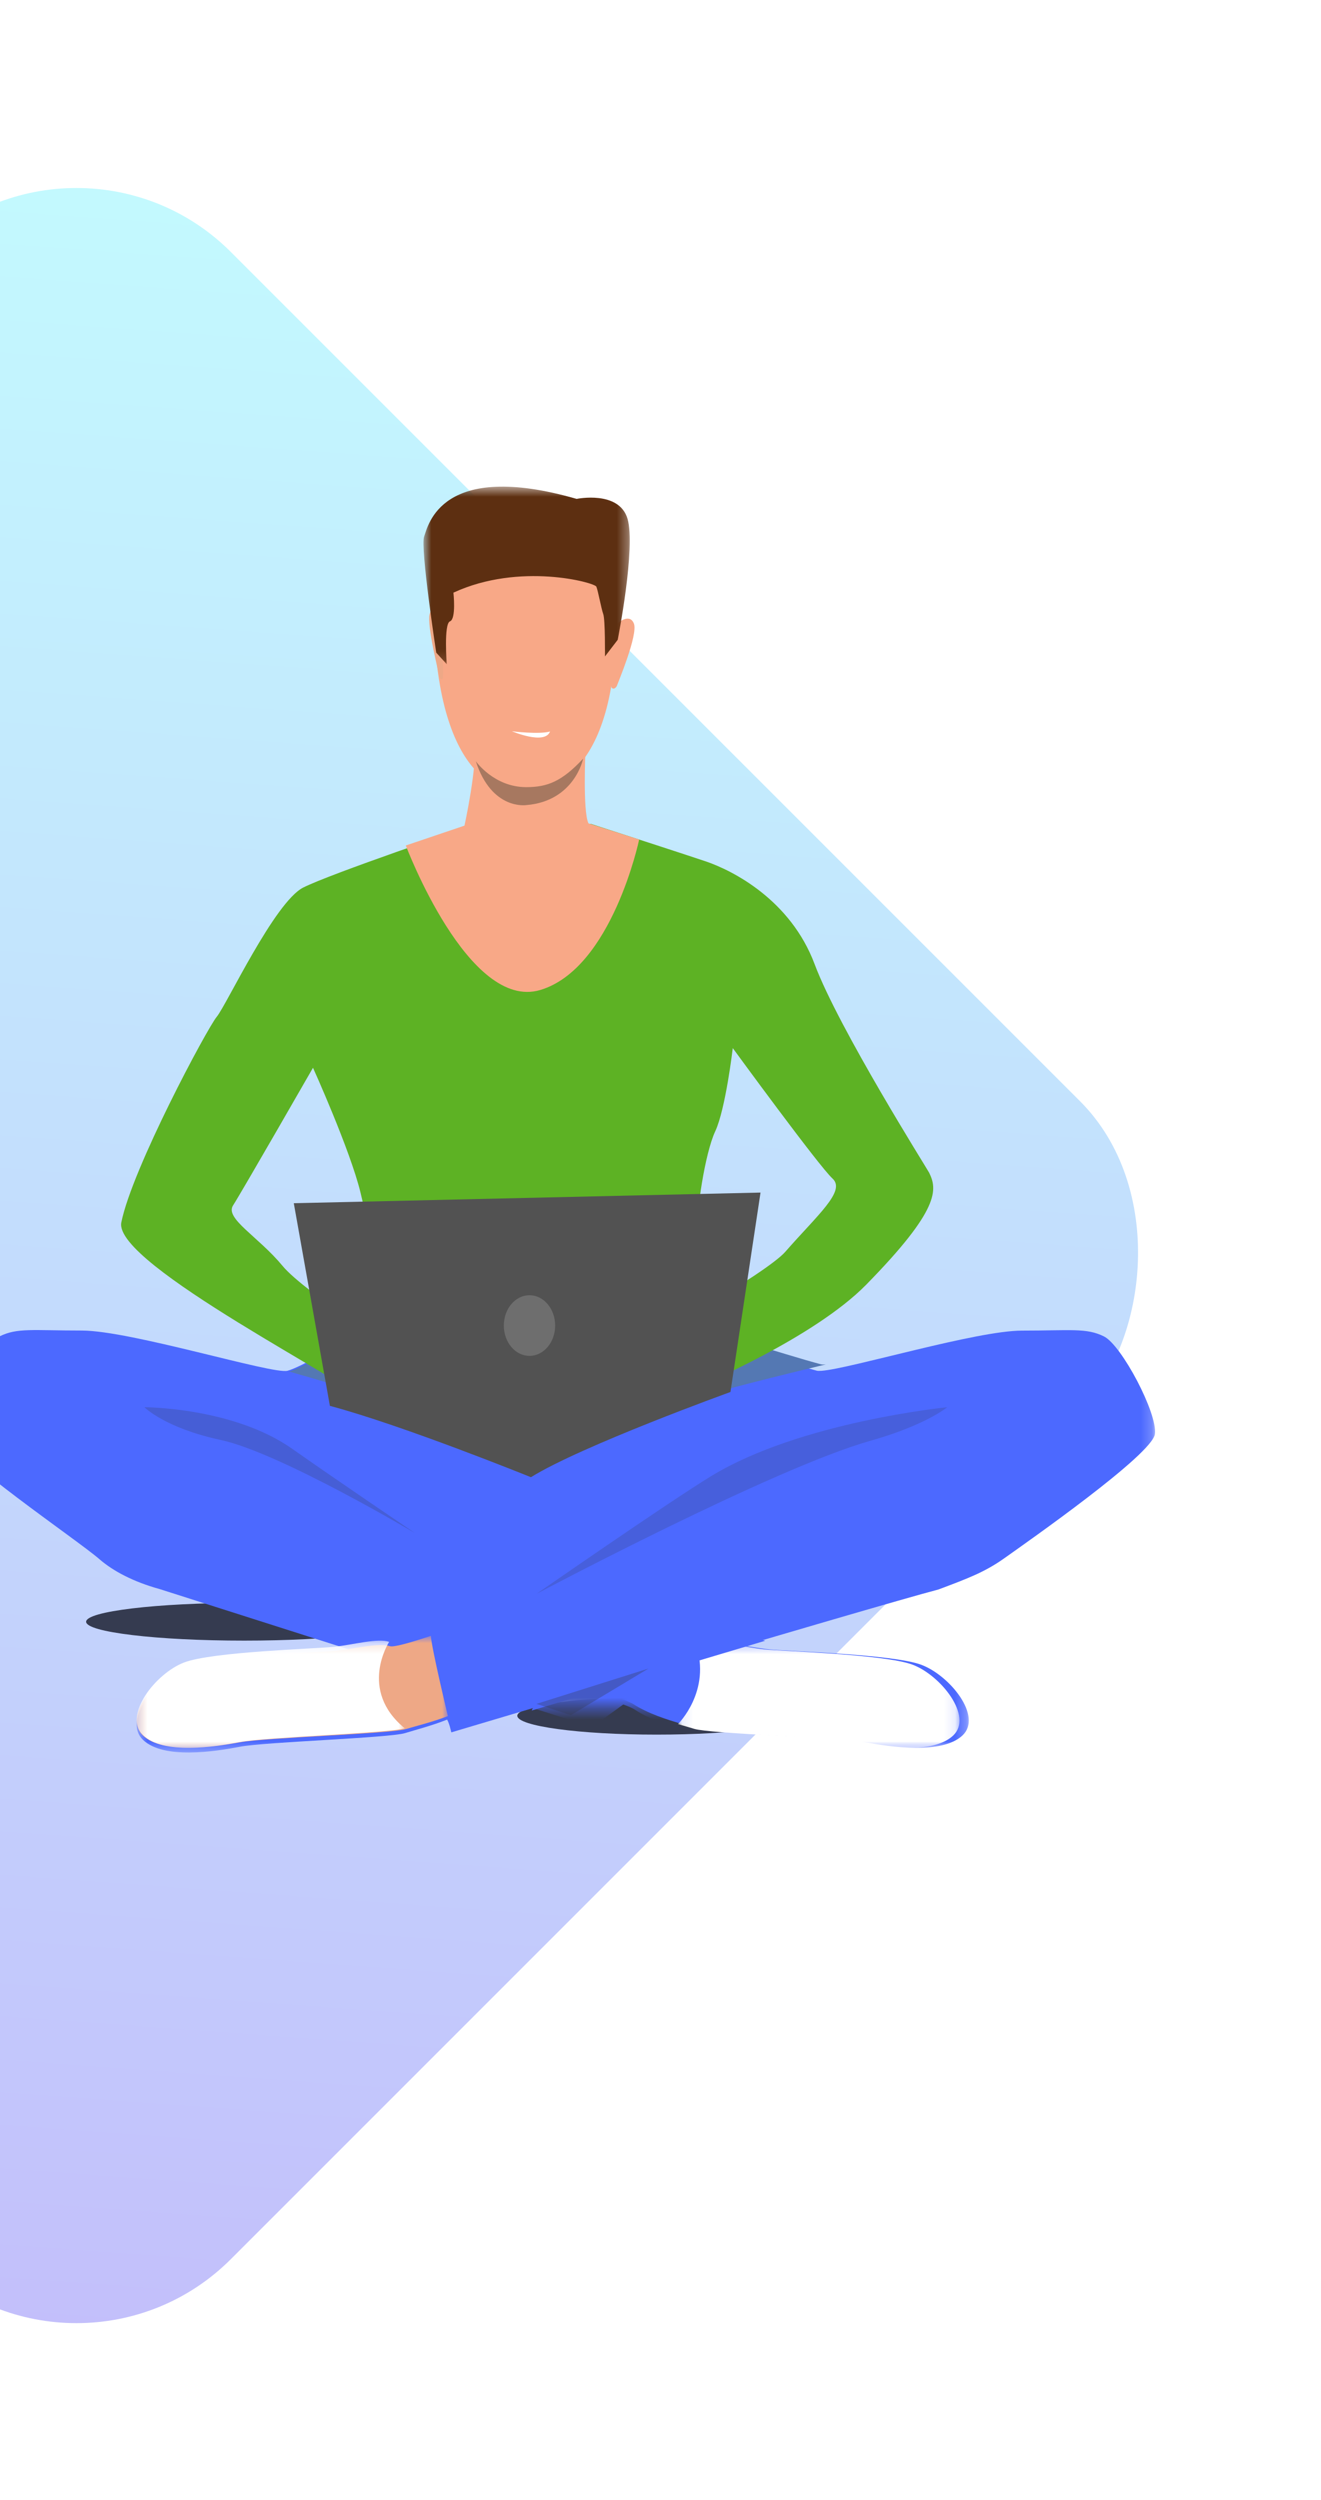 <svg width="121" height="229" viewBox="0 0 121 229" fill="none" xmlns="http://www.w3.org/2000/svg">
<g opacity="0.296" filter="url(#filter0_d_1_1217)">
<rect x="7" y="0.934" width="150" height="150" rx="20" transform="rotate(45 7 0.934)" fill="url(#paint0_linear_1_1217)"/>
</g>
<path fill-rule="evenodd" clip-rule="evenodd" d="M36.842 148.54C36.842 149.494 30.361 150.269 22.365 150.269C14.369 150.269 7.888 149.494 7.888 148.54C7.888 147.584 14.369 146.808 22.365 146.808C30.361 146.808 36.842 147.584 36.842 148.54" fill="#353B50"/>
<path fill-rule="evenodd" clip-rule="evenodd" d="M72.904 157.151C72.904 158.105 67.191 158.879 60.144 158.879C53.096 158.879 47.384 158.105 47.384 157.151C47.384 156.195 53.096 155.419 60.144 155.419C67.191 155.419 72.904 156.195 72.904 157.151" fill="#353B50"/>
<mask id="mask0_1_1217" style="mask-type:luminance" maskUnits="userSpaceOnUse" x="12" y="119" width="94" height="42">
<path fill-rule="evenodd" clip-rule="evenodd" d="M12.52 119.284H105.8V160.517H12.52V119.284Z" fill="white"/>
</mask>
<g mask="url(#mask0_1_1217)">
<path fill-rule="evenodd" clip-rule="evenodd" d="M91.995 142.722C90.21 143.99 88.657 144.572 85.958 145.585C79.822 147.196 41.339 158.671 41.339 158.671C41.237 158.281 41.183 157.941 40.957 157.502C39.52 158.074 38.041 158.446 37.102 158.739C35.67 159.186 24.297 159.543 21.968 159.991C19.64 160.438 14.984 161.153 13.104 159.365C11.223 157.575 14.269 153.729 16.865 152.743C19.461 151.759 28.954 151.49 30.655 151.312C32.357 151.133 34.595 150.506 35.67 150.864C36.009 150.976 37.51 150.537 39.404 149.882C39.358 149.186 39.346 148.747 39.346 148.747L49.451 145.836L47.58 127.958C47.58 127.958 51.976 111.405 69.54 124.033C69.54 124.033 73.459 125.184 74.802 125.541C74.896 125.567 75.047 125.57 75.252 125.555C77.931 125.353 89.446 121.874 93.606 121.874C98.084 121.874 99.517 121.604 101.128 122.411C102.74 123.215 106.054 129.478 105.785 131.358C105.516 133.237 94.219 141.142 91.995 142.722Z" fill="#4C69FF"/>
</g>
<mask id="mask1_1_1217" style="mask-type:luminance" maskUnits="userSpaceOnUse" x="-9" y="115" width="94" height="42">
<path fill-rule="evenodd" clip-rule="evenodd" d="M-9 115.433H84.465V156.411H-9V115.433Z" fill="white"/>
</mask>
<g mask="url(#mask1_1_1217)">
<path fill-rule="evenodd" clip-rule="evenodd" d="M79.273 160.157C76.941 159.707 65.545 159.348 64.11 158.899C62.673 158.448 59.982 157.821 58.097 156.56C57.946 156.459 57.599 156.309 57.09 156.118L54.239 158.179L14.62 145.545C12.246 144.893 10.362 143.902 9.108 142.81C7.044 141.012 -4.44 133.282 -4.71 131.394C-4.978 129.506 -1.659 123.214 -0.045 122.406C1.571 121.596 3.007 121.867 7.492 121.867C11.978 121.867 24.989 125.911 26.335 125.551C26.947 125.388 28.214 124.741 29.414 124.085C30.854 123.297 32.197 122.496 32.197 122.496C51.466 113.879 53.611 127.979 53.611 127.979L52.47 145.386C52.47 145.386 54.077 146.184 56.166 147.178L65.716 149.882L64.467 150.785C65.007 150.96 65.389 151.041 65.545 150.988C66.622 150.629 68.864 151.258 70.569 151.438C72.274 151.617 81.784 151.887 84.387 152.876C86.989 153.866 90.039 157.729 88.155 159.527C86.271 161.325 81.605 160.605 79.273 160.157Z" fill="#4C69FF"/>
</g>
<path fill-rule="evenodd" clip-rule="evenodd" d="M41.446 130.599C38.324 128.94 26.483 125.623 26.483 125.623C27.074 125.463 28.296 124.83 29.453 124.188C30.735 124.279 39.392 129.38 41.446 130.599Z" fill="#5478B3"/>
<path fill-rule="evenodd" clip-rule="evenodd" d="M57.264 130.172C57.392 130.081 65.453 124.127 69.684 123.334C69.684 123.334 73.841 124.609 75.193 124.959C75.289 124.984 75.441 124.988 75.646 124.972C75.647 124.972 60.107 128.637 57.264 130.172Z" fill="#5478B3"/>
<mask id="mask2_1_1217" style="mask-type:luminance" maskUnits="userSpaceOnUse" x="56" y="150" width="33" height="11">
<path fill-rule="evenodd" clip-rule="evenodd" d="M56.977 150.436H88.739V160.089H56.977V150.436Z" fill="white"/>
</mask>
<g mask="url(#mask2_1_1217)">
<path fill-rule="evenodd" clip-rule="evenodd" d="M88.153 158.961C86.261 160.714 81.579 160.012 79.239 159.575C76.898 159.136 65.461 158.785 64.021 158.348C63.605 158.221 63.088 158.081 62.515 157.915H62.514C61.093 157.507 59.334 156.942 57.987 156.067C57.835 155.969 57.487 155.822 56.977 155.636L64.172 150.581L64.379 150.436C64.921 150.606 65.305 150.685 65.461 150.633C66.542 150.284 68.793 150.897 70.503 151.072C72.215 151.247 81.759 151.51 84.371 152.474C86.982 153.439 90.043 157.207 88.153 158.961" fill="#4C69FF"/>
</g>
<mask id="mask3_1_1217" style="mask-type:luminance" maskUnits="userSpaceOnUse" x="62" y="150" width="26" height="11">
<path fill-rule="evenodd" clip-rule="evenodd" d="M62.101 150.436H87.887V160.089H62.101V150.436Z" fill="white"/>
</mask>
<g mask="url(#mask3_1_1217)">
<path fill-rule="evenodd" clip-rule="evenodd" d="M87.31 158.961C85.451 160.714 80.847 160.012 78.546 159.575C76.245 159.136 65 158.785 63.584 158.348C63.176 158.221 62.667 158.081 62.103 157.915H62.102C62.102 157.913 62.101 157.913 62.101 157.913C62.101 157.913 65.196 154.882 63.733 150.581L63.936 150.436C64.469 150.606 64.846 150.685 65 150.633C66.063 150.284 68.276 150.897 69.957 151.072C71.64 151.247 81.024 151.51 83.592 152.474C86.159 153.439 89.169 157.207 87.31 158.961" fill="white"/>
</g>
<path fill-rule="evenodd" clip-rule="evenodd" d="M33.384 127.947C33.404 127.994 33.4 128.029 33.369 128.051C33.195 128.182 33.224 128.126 33.384 127.947" fill="#E55353"/>
<path fill-rule="evenodd" clip-rule="evenodd" d="M71.932 114.654C71.056 115.658 67.595 117.877 64.48 119.704C64.244 117.527 63.885 114.1 63.846 112.869C63.787 111.008 64.56 105.665 65.512 103.623C66.466 101.582 67.12 95.999 67.12 95.999C67.12 95.999 75.005 106.805 76.256 107.946C77.505 109.086 74.891 111.267 71.932 114.654M25.88 115.944C23.647 113.243 20.575 111.608 21.348 110.407C22.123 109.207 28.67 97.8 28.67 97.8C28.67 97.8 32.062 105.303 33.016 109.207C33.968 113.109 33.893 114.896 33.491 116.11C33.13 117.198 32.841 117.939 32.517 121.182C29.848 119.342 26.902 117.183 25.88 115.944M85.105 107.406C84.955 107.102 76.822 94.197 74.619 88.314C72.416 82.43 67.12 79.728 64.621 78.888C63.728 78.589 62.139 78.066 60.462 77.519C57.443 76.535 54.145 75.466 54.145 75.466H43.728C43.728 75.466 40.119 76.686 36.287 78.041C36.285 78.043 36.284 78.043 36.284 78.043C32.752 79.292 29.034 80.656 27.777 81.291C25.158 82.61 20.754 92.036 19.861 93.117C18.968 94.197 12.102 107.033 11.112 111.968C10.342 115.8 32.889 127.025 33.505 128.462C34.22 127.663 37.503 124.488 37.503 124.488C37.503 124.488 36.451 123.821 34.97 122.837C41.01 123.118 55.769 122.591 57.887 122.699C58.313 122.72 58.776 122.707 59.251 122.669C59.249 122.67 59.249 122.671 59.249 122.671C59.903 123.152 64.129 126.917 64.129 126.917C64.129 126.917 74.546 122.555 79.337 117.672C86.139 110.738 85.853 108.937 85.105 107.406" fill="#5DB224"/>
<path fill-rule="evenodd" clip-rule="evenodd" d="M49.42 46.481C49.42 46.481 57.513 47.776 56.281 60.646C55.049 73.517 47.906 72.462 47.428 72.448C46.951 72.435 40.257 72.684 39.736 56.97C39.736 56.97 39.507 45.35 49.42 46.481" fill="#F8A887"/>
<path fill-rule="evenodd" clip-rule="evenodd" d="M46.89 66.978C46.89 66.978 49.365 67.29 50.383 66.999C49.906 68.262 46.89 66.978 46.89 66.978" fill="white"/>
<path fill-rule="evenodd" clip-rule="evenodd" d="M56.564 57.1C56.564 57.1 57.66 56.104 58.063 57.113C58.466 58.121 56.567 62.62 56.499 62.831C56.499 62.831 56.298 63.223 56.035 63.007C55.772 62.791 56.564 57.1 56.564 57.1" fill="#F8A887"/>
<path fill-rule="evenodd" clip-rule="evenodd" d="M40.3 56.259C40.3 56.259 39.62 55.248 39.35 56.247C39.081 57.246 40.209 61.761 40.259 61.972C40.259 61.972 40.381 62.365 40.551 62.155C40.72 61.945 40.3 56.259 40.3 56.259" fill="#EEA886"/>
<mask id="mask4_1_1217" style="mask-type:luminance" maskUnits="userSpaceOnUse" x="38" y="44" width="20" height="17">
<path fill-rule="evenodd" clip-rule="evenodd" d="M38.791 44.572H57.684V60.841H38.791V44.572Z" fill="white"/>
</mask>
<g mask="url(#mask4_1_1217)">
<path fill-rule="evenodd" clip-rule="evenodd" d="M56.583 58.599L55.412 60.128C55.412 60.128 55.445 56.773 55.257 56.247C55.069 55.722 54.781 54.114 54.625 53.734C54.468 53.356 47.6 51.474 41.533 54.284C41.533 54.284 41.8 56.697 41.217 56.911C40.637 57.126 40.922 60.841 40.922 60.841L39.958 59.779C39.958 59.779 38.485 50.153 38.848 49.149C39.213 48.146 40.373 42.114 52.819 45.695C52.819 45.695 56.699 44.892 57.478 47.51C58.257 50.13 56.583 58.599 56.583 58.599" fill="#5D2F11"/>
</g>
<path fill-rule="evenodd" clip-rule="evenodd" d="M20.213 131.889C15.096 130.791 13.23 128.89 13.23 128.89C13.23 128.89 21.368 128.89 26.783 132.711C30.459 135.305 38.026 140.429 38.026 140.429C38.026 140.429 25.629 133.049 20.213 131.889Z" fill="#353B50" fill-opacity="0.232"/>
<path fill-rule="evenodd" clip-rule="evenodd" d="M79.729 131.963C84.807 130.53 86.762 128.89 86.762 128.89C86.762 128.89 73.335 130.216 65.169 135.184C61.277 137.552 49.141 145.985 49.141 145.985C49.141 145.985 70.861 134.462 79.729 131.963Z" fill="#353B50" fill-opacity="0.202"/>
<mask id="mask5_1_1217" style="mask-type:luminance" maskUnits="userSpaceOnUse" x="12" y="149" width="30" height="12">
<path fill-rule="evenodd" clip-rule="evenodd" d="M12.519 149.833H41.024V160.089H12.519V149.833Z" fill="white"/>
</mask>
<g mask="url(#mask5_1_1217)">
<path fill-rule="evenodd" clip-rule="evenodd" d="M41.024 157.181C39.584 157.733 38.101 158.092 37.16 158.374C35.724 158.805 24.324 159.15 21.99 159.583C19.656 160.013 14.988 160.704 13.104 158.978C11.218 157.252 14.271 153.542 16.874 152.592C19.476 151.642 28.992 151.383 30.697 151.211C32.402 151.038 34.647 150.434 35.724 150.779C36.064 150.888 37.569 150.464 39.467 149.833C39.525 150.928 41.024 157.181 41.024 157.181" fill="#EEA886"/>
</g>
<path fill-rule="evenodd" clip-rule="evenodd" d="M52.839 155.437L70.089 150.281L65.863 148.977C65.863 148.977 48.78 155.232 48.714 156.67L52.839 155.437Z" fill="#4C69FF"/>
<path fill-rule="evenodd" clip-rule="evenodd" d="M49.141 156.061L59.401 152.824L52.288 157.098L49.141 156.061Z" fill="#353B50" fill-opacity="0.33"/>
<path fill-rule="evenodd" clip-rule="evenodd" d="M42.094 130.729C42.075 130.717 41.918 130.626 41.653 130.469C41.829 130.562 41.977 130.648 42.094 130.729" fill="#525252"/>
<mask id="mask6_1_1217" style="mask-type:luminance" maskUnits="userSpaceOnUse" x="12" y="150" width="26" height="11">
<path fill-rule="evenodd" clip-rule="evenodd" d="M12.519 150.271H37.078V160.089H12.519V150.271Z" fill="white"/>
</mask>
<g mask="url(#mask6_1_1217)">
<path fill-rule="evenodd" clip-rule="evenodd" d="M37.078 158.301C35.647 158.751 24.285 159.11 21.958 159.561C19.632 160.01 14.981 160.731 13.102 158.93C11.223 157.13 14.266 153.262 16.86 152.271C19.454 151.281 28.937 151.01 30.636 150.83C32.336 150.65 34.573 150.02 35.647 150.38C35.647 150.38 32.778 154.79 37.078 158.301" fill="white"/>
</g>
<path fill-rule="evenodd" clip-rule="evenodd" d="M30.217 128.766L26.911 110.205L69.662 109.23L66.908 127.496C66.908 127.496 53.262 132.424 48.631 135.301C48.631 135.301 36.925 130.554 30.217 128.766" fill="#525252"/>
<path fill-rule="evenodd" clip-rule="evenodd" d="M50.851 121.41C50.851 122.943 49.798 124.188 48.5 124.188C47.202 124.188 46.149 122.943 46.149 121.41C46.149 119.877 47.202 118.632 48.5 118.632C49.798 118.632 50.851 119.877 50.851 121.41" fill="#6E6E6E"/>
<path fill-rule="evenodd" clip-rule="evenodd" d="M53.9 75.414C53.897 75.402 53.893 75.391 53.889 75.38C53.375 74.247 53.627 68.725 53.627 68.725C53.627 68.725 43.148 66.089 43.448 68.105C43.747 70.119 42.545 75.622 42.545 75.622L37.171 77.44C37.171 77.44 42.897 92.637 49.48 90.678C56.062 88.717 58.547 76.891 58.547 76.891L53.9 75.414Z" fill="#F8A887"/>
<path fill-rule="evenodd" clip-rule="evenodd" d="M43.584 69.723C43.584 69.723 45.243 72.097 48.202 72.097C50.149 72.097 51.477 71.568 53.416 69.483C53.416 69.483 52.645 73.372 48.215 73.74C48.215 73.74 45.048 74.245 43.584 69.723" fill="#A77860"/>
<defs>
<filter id="filter0_d_1_1217" x="-106.782" y="1.218" width="227.563" height="227.563" filterUnits="userSpaceOnUse" color-interpolation-filters="sRGB">
<feFlood flood-opacity="0" result="BackgroundImageFix"/>
<feColorMatrix in="SourceAlpha" type="matrix" values="0 0 0 0 0 0 0 0 0 0 0 0 0 0 0 0 0 0 127 0" result="hardAlpha"/>
<feOffset dy="8"/>
<feGaussianBlur stdDeviation="8"/>
<feColorMatrix type="matrix" values="0 0 0 0 0 0 0 0 0 0 0 0 0 0 0 0 0 0 0.1 0"/>
<feBlend mode="normal" in2="BackgroundImageFix" result="effect1_dropShadow_1_1217"/>
<feBlend mode="normal" in="SourceGraphic" in2="effect1_dropShadow_1_1217" result="shape"/>
</filter>
<linearGradient id="paint0_linear_1_1217" x1="-79.812" y1="66.017" x2="70.188" y2="239.641" gradientUnits="userSpaceOnUse">
<stop stop-color="#32FBFC"/>
<stop offset="1" stop-color="#3214F2"/>
</linearGradient>
</defs>
</svg>

